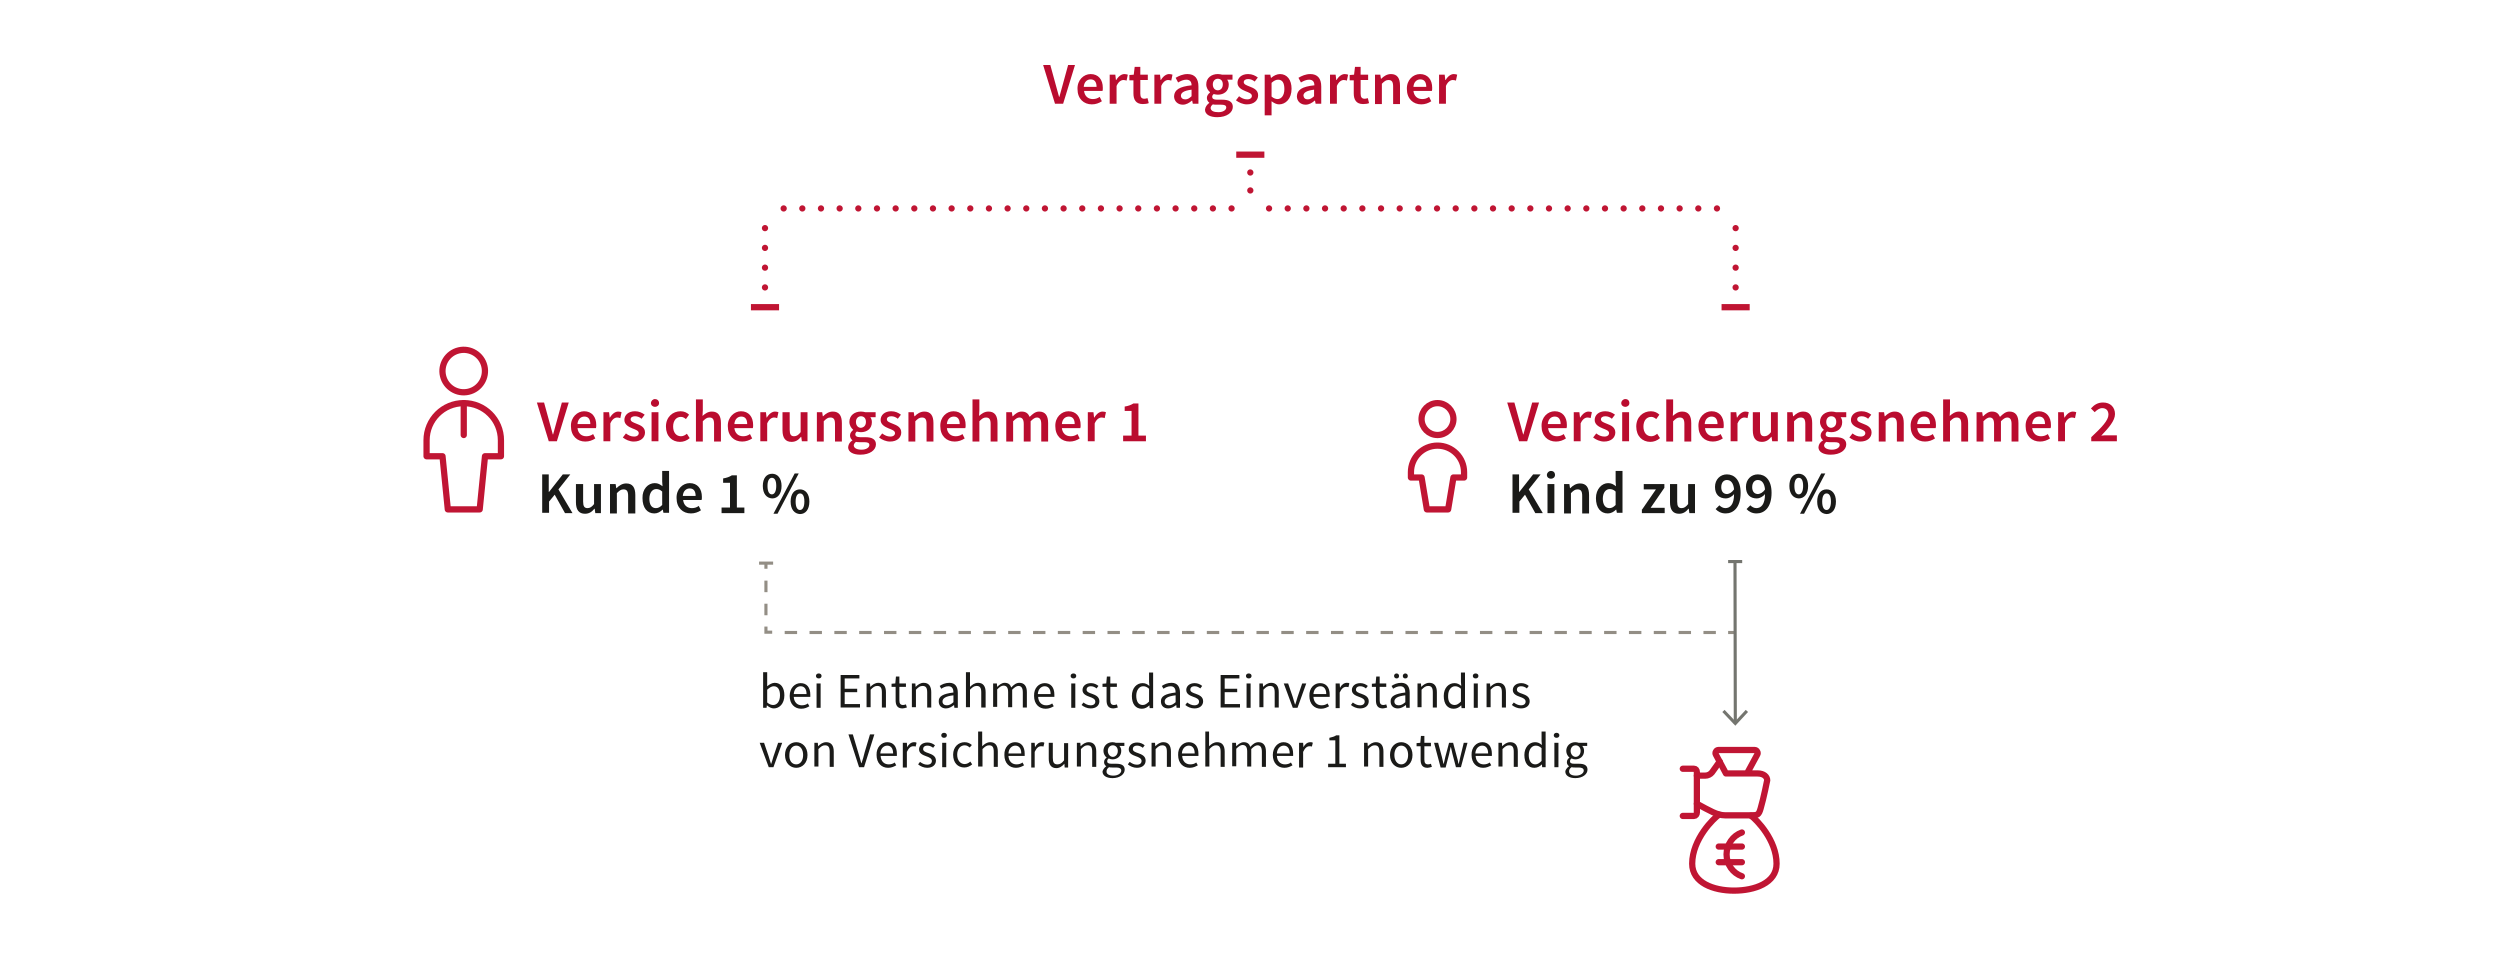 <svg enable-background="new 0 0 800 306" viewBox="0 0 800 306" xmlns="http://www.w3.org/2000/svg"><g fill="#1a1a18"><path d="m244.2 215.1h1.3v3.1 1.4c.7-.6 1.6-1.1 2.4-1.1 2 0 3.1 1.6 3.1 4 0 2.7-1.6 4.2-3.4 4.2-.7 0-1.5-.4-2.2-1l-.1.8h-1.1zm3.2 10.5c1.3 0 2.2-1.2 2.2-3.1 0-1.7-.6-2.9-2-2.9-.7 0-1.3.4-2.1 1.1v4.1c.7.6 1.4.8 1.9.8z"/><path d="m256.2 218.6c2 0 3.1 1.4 3.1 3.7v.7h-5.3c.1 1.7 1.1 2.7 2.6 2.7.7 0 1.4-.2 1.9-.6l.5.9c-.7.4-1.5.8-2.6.8-2.1 0-3.7-1.5-3.7-4.1s1.7-4.1 3.5-4.1zm1.9 3.5c0-1.6-.7-2.5-1.9-2.5-1.1 0-2.1.9-2.2 2.5z"/><path d="m261.1 216.3c0-.5.4-.8.9-.8s.9.3.9.8-.4.8-.9.8-.9-.3-.9-.8zm.2 2.4h1.3v7.8h-1.3z"/><path d="m268.9 216h6.1v1.1h-4.7v3.3h4v1.1h-4v3.8h4.9v1.1h-6.2v-10.4z"/><path d="m277.3 218.7h1.1l.1 1.1c.7-.7 1.5-1.3 2.6-1.3 1.6 0 2.4 1.1 2.4 3v4.9h-1.3v-4.8c0-1.5-.4-2.1-1.5-2.1-.8 0-1.3.4-2.1 1.2v5.6h-1.3z"/><path d="m286.5 219.8h-1.2v-1l1.2-.1.2-2.2h1.1v2.2h2.1v1.1h-2.1v4.3c0 1 .3 1.5 1.2 1.5.3 0 .6-.1.9-.2l.3 1c-.4.1-1 .3-1.4.3-1.7 0-2.2-1.1-2.2-2.6v-4.3z"/><path d="m291.8 218.7h1.1l.1 1.1c.7-.7 1.5-1.3 2.6-1.3 1.6 0 2.4 1.1 2.4 3v4.9h-1.3v-4.8c0-1.5-.4-2.1-1.5-2.1-.8 0-1.3.4-2.1 1.2v5.6h-1.3z"/><path d="m305.1 221.6c0-1-.3-2-1.6-2-.9 0-1.7.4-2.3.8l-.5-.9c.7-.5 1.8-1 3.1-1 1.9 0 2.7 1.3 2.7 3.2v4.8h-1.1l-.1-.9c-.8.6-1.6 1.1-2.6 1.1-1.3 0-2.3-.8-2.3-2.2-.1-1.7 1.4-2.5 4.7-2.9zm-2.1 4.1c.8 0 1.4-.4 2.1-1v-2.2c-2.6.3-3.5 1-3.5 2 0 .8.6 1.2 1.4 1.2z"/><path d="m309.1 215.1h1.3v3.1 1.6c.7-.7 1.5-1.3 2.6-1.3 1.6 0 2.4 1.1 2.4 3v4.9h-1.4v-4.8c0-1.5-.4-2.1-1.5-2.1-.8 0-1.3.4-2.1 1.2v5.6h-1.3z"/><path d="m317.9 218.7h1.1l.1 1.1c.7-.7 1.5-1.3 2.4-1.3 1.2 0 1.8.6 2.1 1.5.8-.9 1.6-1.5 2.6-1.5 1.6 0 2.4 1.1 2.4 3v4.9h-1.3v-4.8c0-1.5-.5-2.1-1.4-2.1-.6 0-1.2.4-2 1.2v5.6h-1.3v-4.8c0-1.5-.5-2.1-1.5-2.1-.6 0-1.2.4-2 1.2v5.6h-1.3v-7.5z"/><path d="m334.3 218.6c2 0 3.1 1.4 3.1 3.7v.7h-5.2c.1 1.7 1.1 2.7 2.6 2.7.7 0 1.4-.2 1.9-.6l.5.9c-.7.4-1.5.8-2.6.8-2.1 0-3.7-1.5-3.7-4.1-.1-2.6 1.6-4.1 3.4-4.1zm1.9 3.5c0-1.6-.7-2.5-1.9-2.5-1.1 0-2.1.9-2.2 2.5z"/><path d="m342.6 216.3c0-.5.4-.8.9-.8s.9.3.9.8-.4.8-.9.8-.9-.3-.9-.8zm.2 2.4h1.3v7.8h-1.3z"/><path d="m346.7 224.8c.7.5 1.4.9 2.3.9 1 0 1.5-.5 1.5-1.2 0-.8-.9-1.2-1.8-1.5-1.1-.4-2.3-.9-2.3-2.2 0-1.2 1-2.2 2.7-2.2 1 0 1.8.4 2.4.9l-.6.8c-.5-.4-1.1-.7-1.8-.7-1 0-1.4.5-1.4 1.1 0 .7.8 1 1.7 1.3 1.1.4 2.4.9 2.4 2.4 0 1.3-1 2.3-2.8 2.3-1.1 0-2.2-.5-2.9-1.1z"/><path d="m354 219.8h-1.2v-1l1.2-.1.2-2.2h1.1v2.2h2.1v1.1h-2.1v4.3c0 1 .3 1.5 1.2 1.5.3 0 .6-.1.9-.2l.3 1c-.4.1-1 .3-1.4.3-1.7 0-2.2-1.1-2.2-2.6v-4.3z"/><path d="m365.6 218.6c.9 0 1.5.3 2.2.9l-.1-1.3v-3h1.3v11.4h-1.1l-.1-.9c-.6.6-1.4 1.1-2.4 1.1-2 0-3.2-1.5-3.2-4.1s1.6-4.1 3.4-4.1zm.1 7c.7 0 1.3-.4 2-1.1v-4.1c-.7-.6-1.2-.8-1.9-.8-1.2 0-2.2 1.2-2.2 3 0 1.9.7 3 2.1 3z"/><path d="m376.2 221.6c0-1-.3-2-1.6-2-.9 0-1.7.4-2.3.8l-.5-.9c.7-.5 1.8-1 3.1-1 1.9 0 2.7 1.3 2.7 3.2v4.8h-1.1l-.1-.9c-.8.6-1.6 1.1-2.6 1.1-1.3 0-2.3-.8-2.3-2.2-.1-1.7 1.4-2.5 4.7-2.9zm-2.1 4.1c.8 0 1.4-.4 2.1-1v-2.2c-2.6.3-3.5 1-3.5 2 0 .8.6 1.2 1.4 1.2z"/><path d="m379.9 224.8c.7.5 1.4.9 2.3.9 1 0 1.5-.5 1.5-1.2 0-.8-.9-1.2-1.8-1.5-1.1-.4-2.3-.9-2.3-2.2 0-1.2 1-2.2 2.7-2.2 1 0 1.8.4 2.4.9l-.6.8c-.5-.4-1.1-.7-1.8-.7-1 0-1.4.5-1.4 1.1 0 .7.8 1 1.7 1.3 1.1.4 2.4.9 2.4 2.4 0 1.3-1 2.3-2.8 2.3-1.1 0-2.2-.5-2.9-1.1z"/><path d="m390.5 216h6.1v1.1h-4.7v3.3h4v1.1h-4v3.8h4.9v1.1h-6.2v-10.4z"/><path d="m398.7 216.3c0-.5.4-.8.9-.8s.9.3.9.8-.4.8-.9.8-.9-.3-.9-.8zm.2 2.4h1.3v7.8h-1.3z"/><path d="m403 218.7h1.1l.1 1.1c.7-.7 1.5-1.3 2.6-1.3 1.6 0 2.4 1.1 2.4 3v4.9h-1.3v-4.8c0-1.5-.4-2.1-1.5-2.1-.8 0-1.3.4-2.1 1.2v5.6h-1.3z"/><path d="m410.8 218.7h1.4l1.5 4.4c.2.8.5 1.6.7 2.3h.1c.2-.7.5-1.5.7-2.3l1.5-4.4h1.3l-2.8 7.8h-1.5z"/><path d="m422.4 218.6c2 0 3.1 1.4 3.1 3.7v.7h-5.2c.1 1.7 1.1 2.7 2.6 2.7.7 0 1.4-.2 1.9-.6l.5.9c-.7.4-1.5.8-2.6.8-2.1 0-3.7-1.5-3.7-4.1-.1-2.6 1.6-4.1 3.4-4.1zm2 3.5c0-1.6-.7-2.5-1.9-2.5-1.1 0-2.1.9-2.2 2.5z"/><path d="m427.6 218.7h1.1l.1 1.4c.5-1 1.3-1.6 2.2-1.6.3 0 .6 0 .8.2l-.3 1.2c-.3-.1-.4-.1-.8-.1-.7 0-1.4.5-2 1.8v5h-1.3v-7.9z"/><path d="m432.9 224.8c.7.5 1.4.9 2.3.9 1 0 1.5-.5 1.5-1.2 0-.8-.9-1.2-1.8-1.5-1.1-.4-2.3-.9-2.3-2.2 0-1.2 1-2.2 2.7-2.2 1 0 1.8.4 2.4.9l-.6.8c-.5-.4-1.1-.7-1.8-.7-1 0-1.4.5-1.4 1.1 0 .7.8 1 1.7 1.3 1.1.4 2.4.9 2.4 2.4 0 1.3-1 2.3-2.8 2.3-1.1 0-2.2-.5-2.9-1.1z"/><path d="m440.2 219.8h-1.2v-1l1.2-.1.2-2.2h1.1v2.2h2.1v1.1h-2.1v4.3c0 1 .3 1.5 1.2 1.5.3 0 .6-.1.9-.2l.3 1c-.4.1-1 .3-1.4.3-1.7 0-2.2-1.1-2.2-2.6v-4.3z"/><path d="m449.7 221.6c0-1-.3-2-1.6-2-.9 0-1.7.4-2.3.8l-.5-.9c.7-.5 1.8-1 3.1-1 1.9 0 2.7 1.3 2.7 3.2v4.8h-1.1l-.1-.9c-.8.6-1.6 1.1-2.6 1.1-1.3 0-2.3-.8-2.3-2.2-.1-1.7 1.4-2.5 4.7-2.9zm-3.6-5.3c0-.4.3-.8.8-.8.4 0 .8.3.8.8s-.3.8-.8.8c-.4 0-.8-.3-.8-.8zm1.5 9.4c.8 0 1.4-.4 2.1-1v-2.2c-2.6.3-3.5 1-3.5 2 0 .8.6 1.2 1.4 1.2zm1.3-9.4c0-.4.3-.8.8-.8.4 0 .8.3.8.8s-.3.8-.8.8-.8-.3-.8-.8z"/><path d="m453.6 218.7h1.1l.1 1.1c.7-.7 1.5-1.3 2.6-1.3 1.6 0 2.4 1.1 2.4 3v4.9h-1.3v-4.8c0-1.5-.4-2.1-1.5-2.1-.8 0-1.3.4-2.1 1.2v5.6h-1.3z"/><path d="m465.4 218.6c.9 0 1.5.3 2.2.9l-.1-1.3v-3h1.3v11.4h-1.1l-.1-.9c-.6.6-1.4 1.1-2.4 1.1-2 0-3.2-1.5-3.2-4.1s1.6-4.1 3.4-4.1zm.1 7c.7 0 1.3-.4 2-1.1v-4.1c-.7-.6-1.2-.8-1.9-.8-1.2 0-2.2 1.2-2.2 3-.1 1.9.7 3 2.1 3z"/><path d="m471.3 216.3c0-.5.4-.8.9-.8s.9.3.9.8-.4.8-.9.8-.9-.3-.9-.8zm.3 2.4h1.3v7.8h-1.3z"/><path d="m475.7 218.7h1.1l.1 1.1c.7-.7 1.5-1.3 2.6-1.3 1.6 0 2.4 1.1 2.4 3v4.9h-1.3v-4.8c0-1.5-.4-2.1-1.5-2.1-.8 0-1.3.4-2.1 1.2v5.6h-1.3z"/><path d="m484.4 224.8c.7.5 1.4.9 2.3.9 1 0 1.5-.5 1.5-1.2 0-.8-.9-1.2-1.8-1.5-1.1-.4-2.3-.9-2.3-2.2 0-1.2 1-2.2 2.7-2.2 1 0 1.8.4 2.4.9l-.6.8c-.5-.4-1.1-.7-1.8-.7-1 0-1.4.5-1.4 1.1 0 .7.8 1 1.7 1.3 1.1.4 2.4.9 2.4 2.4 0 1.3-1 2.3-2.8 2.3-1.1 0-2.2-.5-2.9-1.1z"/><path d="m243.1 237.7h1.4l1.5 4.4c.2.8.5 1.6.7 2.3h.1c.2-.7.5-1.5.7-2.3l1.5-4.4h1.3l-2.8 7.8h-1.5z"/><path d="m254.8 237.5c1.9 0 3.6 1.5 3.6 4.1s-1.7 4.1-3.6 4.1-3.6-1.5-3.6-4.1 1.7-4.1 3.6-4.1zm0 7.1c1.3 0 2.2-1.2 2.2-3s-.9-3-2.2-3-2.2 1.2-2.2 3c-.1 1.8.8 3 2.2 3z"/><path d="m260.6 237.7h1.1l.1 1.1c.7-.7 1.5-1.3 2.6-1.3 1.6 0 2.4 1.1 2.4 3v4.9h-1.3v-4.8c0-1.5-.4-2.1-1.5-2.1-.8 0-1.3.4-2.1 1.2v5.6h-1.3z"/><path d="m271.5 235h1.4l1.7 5.7c.4 1.2.6 2.2 1 3.5h.1c.4-1.2.7-2.2 1-3.5l1.7-5.7h1.4l-3.3 10.5h-1.6z"/><path d="m283.9 237.5c2 0 3.1 1.4 3.1 3.7v.7h-5.2c.1 1.7 1.1 2.7 2.6 2.7.7 0 1.4-.2 1.9-.6l.5.9c-.7.4-1.5.8-2.6.8-2.1 0-3.7-1.5-3.7-4.1-.1-2.5 1.6-4.1 3.4-4.1zm1.9 3.6c0-1.6-.7-2.5-1.9-2.5-1.1 0-2.1.9-2.2 2.5z"/><path d="m289.1 237.7h1.1l.1 1.4c.5-1 1.3-1.6 2.2-1.6.3 0 .6 0 .8.2l-.3 1.2c-.3-.1-.4-.1-.8-.1-.7 0-1.4.5-2 1.8v5h-1.3v-7.9z"/><path d="m294.4 243.8c.7.5 1.4.9 2.3.9 1 0 1.5-.5 1.5-1.2 0-.8-.9-1.2-1.8-1.5-1.1-.4-2.3-.9-2.3-2.2 0-1.2 1-2.2 2.7-2.2 1 0 1.8.4 2.4.9l-.6.8c-.5-.4-1.1-.7-1.8-.7-1 0-1.4.5-1.4 1.1 0 .7.8 1 1.7 1.3 1.1.4 2.4.9 2.4 2.4 0 1.3-1 2.3-2.8 2.3-1.1 0-2.2-.5-2.9-1.1z"/><path d="m301.2 235.3c0-.5.4-.8.9-.8s.9.3.9.8-.4.8-.9.8-.9-.3-.9-.8zm.3 2.4h1.3v7.8h-1.3z"/><path d="m308.7 237.5c1 0 1.7.4 2.3.9l-.7.8c-.5-.4-.9-.7-1.6-.7-1.4 0-2.4 1.2-2.4 3s1 3 2.4 3c.7 0 1.4-.4 1.8-.8l.6.9c-.7.6-1.6 1-2.5 1-2.1 0-3.6-1.5-3.6-4.1 0-2.5 1.7-4 3.7-4z"/><path d="m313 234.1h1.3v3.1 1.6c.7-.7 1.5-1.3 2.6-1.3 1.6 0 2.4 1.1 2.4 3v4.9h-1.3v-4.8c0-1.5-.4-2.1-1.5-2.1-.8 0-1.3.4-2.1 1.2v5.6h-1.4z"/><path d="m324.8 237.5c2 0 3.1 1.4 3.1 3.7v.7h-5.2c.1 1.7 1.1 2.7 2.6 2.7.7 0 1.4-.2 1.9-.6l.5.9c-.7.4-1.5.8-2.6.8-2.1 0-3.7-1.5-3.7-4.1-.1-2.5 1.6-4.1 3.4-4.1zm2 3.6c0-1.6-.7-2.5-1.9-2.5-1.1 0-2.1.9-2.2 2.5z"/><path d="m330 237.7h1.1l.1 1.4c.5-1 1.3-1.6 2.2-1.6.3 0 .6 0 .8.2l-.3 1.2c-.3-.1-.4-.1-.8-.1-.7 0-1.4.5-2 1.8v5h-1.1z"/><path d="m335.6 237.7h1.3v4.8c0 1.5.4 2.1 1.5 2.1.8 0 1.4-.4 2.1-1.3v-5.5h1.3v7.8h-1.1l-.1-1.2c-.7.8-1.5 1.4-2.6 1.4-1.6 0-2.4-1.1-2.4-3z"/><path d="m344.6 237.7h1.1l.1 1.1c.7-.7 1.5-1.3 2.6-1.3 1.6 0 2.4 1.1 2.4 3v4.9h-1.3v-4.8c0-1.5-.4-2.1-1.5-2.1-.8 0-1.3.4-2.1 1.2v5.6h-1.3z"/><path d="m354 245.2c-.4-.3-.7-.7-.7-1.3 0-.7.4-1.2.8-1.4v-.1c-.5-.4-1-1.2-1-2.1 0-1.7 1.3-2.8 2.9-2.8.4 0 .8.1 1.1.2h2.7v1h-1.6c.4.4.6.9.6 1.6 0 1.7-1.3 2.7-2.8 2.7-.4 0-.8-.1-1.2-.3-.3.2-.5.5-.5.9 0 .5.3.8 1.4.8h1.5c1.8 0 2.7.6 2.7 1.9 0 1.4-1.5 2.7-3.9 2.7-1.9 0-3.2-.8-3.2-2.1.1-.5.5-1.2 1.2-1.7zm2.3 3c1.5 0 2.5-.8 2.5-1.6 0-.7-.6-1-1.6-1h-1.3c-.3 0-.7 0-1-.1-.6.4-.8.9-.8 1.3-.1.9.8 1.4 2.2 1.4zm1.4-7.9c0-1.1-.7-1.8-1.6-1.8s-1.6.7-1.6 1.8.8 1.9 1.6 1.9 1.6-.7 1.6-1.9z"/><path d="m361.5 243.8c.7.5 1.4.9 2.3.9 1 0 1.5-.5 1.5-1.2 0-.8-.9-1.2-1.8-1.5-1.1-.4-2.3-.9-2.3-2.2 0-1.2 1-2.2 2.7-2.2 1 0 1.8.4 2.4.9l-.6.8c-.5-.4-1.1-.7-1.8-.7-1 0-1.4.5-1.4 1.1 0 .7.8 1 1.7 1.3 1.1.4 2.4.9 2.4 2.4 0 1.3-1 2.3-2.8 2.3-1.1 0-2.2-.5-2.9-1.1z"/><path d="m368.5 237.7h1.1l.1 1.1c.7-.7 1.5-1.3 2.6-1.3 1.6 0 2.4 1.1 2.4 3v4.9h-1.3v-4.8c0-1.5-.4-2.1-1.5-2.1-.8 0-1.3.4-2.1 1.2v5.6h-1.3z"/><path d="m380.4 237.5c2 0 3.1 1.4 3.1 3.7v.7h-5.2c.1 1.7 1.1 2.7 2.6 2.7.7 0 1.4-.2 1.9-.6l.5.9c-.7.4-1.5.8-2.6.8-2.1 0-3.7-1.5-3.7-4.1-.1-2.5 1.6-4.1 3.4-4.1zm1.9 3.6c0-1.6-.7-2.5-1.9-2.5-1.1 0-2.1.9-2.2 2.5z"/><path d="m385.6 234.1h1.3v3.1 1.6c.7-.7 1.5-1.3 2.6-1.3 1.6 0 2.4 1.1 2.4 3v4.9h-1.3v-4.8c0-1.5-.4-2.1-1.5-2.1-.8 0-1.3.4-2.1 1.2v5.6h-1.3v-11.2z"/><path d="m394.4 237.7h1.1l.1 1.1c.7-.7 1.5-1.3 2.4-1.3 1.2 0 1.8.6 2.1 1.5.8-.9 1.6-1.5 2.6-1.5 1.6 0 2.4 1.1 2.4 3v4.9h-1.3v-4.8c0-1.5-.5-2.1-1.4-2.1-.6 0-1.2.4-2 1.2v5.6h-1.3v-4.8c0-1.5-.5-2.1-1.5-2.1-.6 0-1.2.4-2 1.2v5.6h-1.3v-7.5z"/><path d="m410.7 237.5c2 0 3.1 1.4 3.1 3.7v.7h-5.2c.1 1.7 1.1 2.7 2.6 2.7.7 0 1.4-.2 1.9-.6l.5.9c-.7.4-1.5.8-2.6.8-2.1 0-3.7-1.5-3.7-4.1 0-2.5 1.7-4.1 3.4-4.1zm2 3.6c0-1.6-.7-2.5-1.9-2.5-1.1 0-2.1.9-2.2 2.5z"/><path d="m415.9 237.7h1.1l.1 1.4c.5-1 1.3-1.6 2.2-1.6.3 0 .6 0 .8.2l-.3 1.2c-.3-.1-.4-.1-.8-.1-.7 0-1.4.5-2 1.8v5h-1.3v-7.9z"/><path d="m425 244.4h2.3v-7.5h-1.9v-.8c.9-.2 1.6-.4 2.2-.8h1v9.1h2.1v1.1h-5.7z"/><path d="m436.5 237.7h1.1l.1 1.1c.7-.7 1.5-1.3 2.6-1.3 1.6 0 2.4 1.1 2.4 3v4.9h-1.3v-4.8c0-1.5-.4-2.1-1.5-2.1-.8 0-1.3.4-2.1 1.2v5.6h-1.3z"/><path d="m448.4 237.5c1.9 0 3.6 1.5 3.6 4.1s-1.7 4.1-3.6 4.1-3.6-1.5-3.6-4.1 1.7-4.1 3.6-4.1zm0 7.1c1.3 0 2.2-1.2 2.2-3s-.9-3-2.2-3-2.2 1.2-2.2 3 .9 3 2.2 3z"/><path d="m454.5 238.8h-1.2v-1l1.2-.1.2-2.2h1.1v2.2h2.1v1.1h-2.1v4.3c0 1 .3 1.5 1.2 1.5.3 0 .6-.1.9-.2l.3 1c-.4.1-1 .3-1.4.3-1.7 0-2.2-1.1-2.2-2.6v-4.3z"/><path d="m458.9 237.7h1.3l1.2 4.5c.2.7.3 1.4.5 2.2h.1c.2-.7.3-1.4.5-2.2l1.2-4.5h1.3l1.2 4.5c.2.7.4 1.4.5 2.2h.1c.2-.7.3-1.4.5-2.2l1.1-4.5h1.2l-2.1 7.8h-1.6l-1.1-4.2c-.2-.7-.3-1.5-.5-2.2h-.1c-.2.8-.3 1.5-.5 2.3l-1.1 4.2h-1.6z"/><path d="m474.3 237.5c2 0 3.1 1.4 3.1 3.7v.7h-5.2c.1 1.7 1.1 2.7 2.6 2.7.7 0 1.4-.2 1.9-.6l.5.9c-.7.4-1.5.8-2.6.8-2.1 0-3.7-1.5-3.7-4.1-.1-2.5 1.6-4.1 3.4-4.1zm1.9 3.6c0-1.6-.7-2.5-1.9-2.5-1.1 0-2.1.9-2.2 2.5z"/><path d="m479.5 237.7h1.1l.1 1.1c.7-.7 1.5-1.3 2.6-1.3 1.6 0 2.4 1.1 2.4 3v4.9h-1.3v-4.8c0-1.5-.4-2.1-1.5-2.1-.8 0-1.3.4-2.1 1.2v5.6h-1.3z"/><path d="m491.2 237.5c.9 0 1.5.3 2.2.9l-.1-1.3v-3h1.3v11.4h-1.1l-.1-.9c-.6.6-1.4 1.1-2.4 1.1-2 0-3.2-1.5-3.2-4.1 0-2.5 1.6-4.1 3.4-4.1zm.1 7.1c.7 0 1.3-.4 2-1.1v-4.1c-.7-.6-1.2-.8-1.9-.8-1.2 0-2.2 1.2-2.2 3 0 1.9.8 3 2.1 3z"/><path d="m497.2 235.3c0-.5.4-.8.9-.8s.9.3.9.8-.4.8-.9.8-.9-.3-.9-.8zm.2 2.4h1.3v7.8h-1.3z"/><path d="m502.1 245.2c-.4-.3-.7-.7-.7-1.3 0-.7.4-1.2.8-1.4v-.1c-.5-.4-1-1.2-1-2.1 0-1.7 1.3-2.8 2.9-2.8.4 0 .8.1 1.1.2h2.7v1h-1.6c.4.4.6.9.6 1.6 0 1.7-1.3 2.7-2.8 2.7-.4 0-.8-.1-1.2-.3-.3.2-.5.5-.5.9 0 .5.3.8 1.4.8h1.5c1.8 0 2.7.6 2.7 1.9 0 1.4-1.5 2.7-3.9 2.7-1.9 0-3.2-.8-3.2-2.1 0-.5.5-1.2 1.2-1.7zm2.2 3c1.5 0 2.5-.8 2.5-1.6 0-.7-.6-1-1.6-1h-1.3c-.3 0-.7 0-1-.1-.6.4-.8.9-.8 1.3 0 .9.8 1.4 2.2 1.4zm1.5-7.9c0-1.1-.7-1.8-1.6-1.8s-1.6.7-1.6 1.8.8 1.9 1.6 1.9 1.6-.7 1.6-1.9z"/></g><path d="m245.1 185.8v12.9" fill="none" stroke="#938e85" stroke-dasharray="3.694 3.694"/><path d="m251.1 202.4h299.9" fill="none" stroke="#938e85" stroke-dasharray="3.973 3.973"/><path d="m553 202.4h2m-309.9-1.9v1.8h2m-2-22.1v1.8" fill="none" stroke="#938e85"/><path d="m242.9 180.2h4.5" fill="none" stroke="#938e85"/><ellipse cx="148.4" cy="118.8" fill="none" rx="6.8" ry="6.8" stroke="#c01533" stroke-linecap="round" stroke-linejoin="round" stroke-width="2" transform="matrix(.973 -.23 .23 .973 -23.328 37.275)"/><path d="m160.3 140.9c0-6.6-5.3-11.9-11.9-11.9s-11.9 5.3-11.9 11.9v5.1h5.1l1.7 17h10.2l1.7-17h5.1z" fill="none" stroke="#c01533" stroke-linecap="round" stroke-linejoin="round" stroke-width="2"/><path d="m148.4 129v10.2" fill="none" stroke="#c01533" stroke-linecap="round" stroke-linejoin="round" stroke-width="2"/><path d="m560.3 261c1.8 1.3 8.2 7.8 8.2 15.4 0 6.2-7.1 8.6-13.6 8.6-6.6 0-13.4-2.5-13.4-8.6 0-7.9 7-14.7 8.6-15.7" fill="none" stroke="#c01533" stroke-linecap="round" stroke-linejoin="round" stroke-width="2"/><path d="m538.5 246h3.6c.5 0 .9.4.9 1.1v12.9c0 .6-.4 1.1-.9 1.1h-3.6" fill="none" stroke="#c01533" stroke-linecap="round" stroke-linejoin="round" stroke-width="2"/><path d="m550.3 243.7-2.5 3.5c-.5.6-1.3 1-2.1 1h-2.7" fill="none" stroke="#c01533" stroke-linecap="round" stroke-linejoin="round" stroke-width="2"/><path d="m543 257.2c4.1 2.2 6.5 3.7 9 3.7h8.3c2.1 0 2.5-.1 3.1-2.2 1-3.4 2.1-9 2.1-9 0-1.1-1-2.2-3.1-2.2h-10.1l-3.2-6c-.2-.3-.2-.7 0-1 .1-.3.5-.5.8-.5h11.6c.3 0 .7.2.8.5.2.3.2.7 0 1l-3.2 5.9" fill="none" stroke="#c01533" stroke-linecap="round" stroke-linejoin="round" stroke-width="2"/><path d="m550 270.9h7.4" fill="none" stroke="#c01533" stroke-linecap="round" stroke-linejoin="round" stroke-width="2"/><path d="m550 275.9h7.4" fill="none" stroke="#c01533" stroke-linecap="round" stroke-linejoin="round" stroke-width="2"/><path d="m557.4 266.4c-2.9 1-4.9 3.9-4.9 7 0 3.2 2 6 4.9 7" fill="none" stroke="#c01533" stroke-linecap="round" stroke-linejoin="round" stroke-width="2"/><path d="m460 142.6c4.7 0 8.5 3.8 8.5 8.5v1.7h-3.4l-1.7 10.2h-3.4m0-20.4c-4.7 0-8.5 3.8-8.5 8.5v1.7h3.4l1.7 10.2h3.4m0-23.8c2.8 0 5.1-2.3 5.1-5.1s-2.3-5.1-5.1-5.1-5.1 2.3-5.1 5.1 2.3 5.1 5.1 5.1z" fill="none" stroke="#c01533" stroke-linecap="round" stroke-linejoin="round" stroke-width="2"/><path d="m555.3 231.5-.1-51.8" fill="none" stroke="#74756f"/><path d="m559 227.5-3.7 4-3.8-4" fill="none" stroke="#74756f"/><path d="m553 179.7h4.5" fill="none" stroke="#74756f"/><path d="m333.8 20.8h2.3l1.7 6.2c.4 1.4.7 2.6 1.1 4h.1c.4-1.4.7-2.6 1.1-4l1.7-6.2h2.2l-3.8 12.4h-2.6z" fill="#ba0c2f"/><path d="m349 23.7c2.5 0 3.9 1.8 3.9 4.4 0 .4 0 .8-.1 1h-5.9c.2 1.7 1.3 2.6 2.8 2.6.8 0 1.5-.2 2.2-.7l.7 1.4c-.9.6-2 1-3.2 1-2.6 0-4.6-1.8-4.6-4.9-.1-2.9 2-4.8 4.2-4.8zm1.9 4.1c0-1.5-.6-2.4-1.9-2.4-1.1 0-2.1.8-2.2 2.4z" fill="#ba0c2f"/><path d="m355.1 23.9h1.8l.2 1.7h.1c.7-1.2 1.7-1.9 2.6-1.9.5 0 .8.1 1.1.2l-.4 1.9c-.3-.1-.6-.2-1-.2-.7 0-1.6.5-2.2 1.9v5.7h-2.2z" fill="#ba0c2f"/><path d="m362.7 25.7h-1.3v-1.7l1.4-.1.3-2.5h1.8v2.5h2.4v1.7h-2.4v4.4c0 1.1.4 1.6 1.3 1.6.3 0 .7-.1 1-.2l.4 1.6c-.5.2-1.2.3-1.9.3-2.2 0-3-1.4-3-3.4z" fill="#ba0c2f"/><path d="m369.4 23.9h1.8l.2 1.7h.1c.7-1.2 1.7-1.9 2.6-1.9.5 0 .8.1 1.1.2l-.4 1.9c-.3-.1-.6-.2-1-.2-.7 0-1.6.5-2.2 1.9v5.7h-2.2z" fill="#ba0c2f"/><path d="m381.3 27.3c0-1-.4-1.8-1.7-1.8-.9 0-1.8.4-2.6.9l-.8-1.5c1-.6 2.3-1.2 3.8-1.2 2.3 0 3.5 1.4 3.5 4v5.5h-1.8l-.2-1h-.1c-.8.7-1.8 1.3-2.9 1.3-1.6 0-2.8-1.1-2.8-2.7.1-2.1 1.8-3.1 5.6-3.5zm-2 4.5c.8 0 1.3-.4 2-1v-2.1c-2.5.3-3.4 1-3.4 1.9 0 .8.6 1.2 1.4 1.2z" fill="#ba0c2f"/><path d="m387 32.9c-.5-.4-.8-.9-.8-1.6s.5-1.3 1-1.7v-.1c-.6-.5-1.2-1.4-1.2-2.5 0-2.1 1.7-3.3 3.7-3.3.5 0 1 .1 1.4.2h3.3v1.6h-1.7c.3.4.5.9.5 1.6 0 2.1-1.6 3.2-3.5 3.2-.4 0-.9-.1-1.3-.2-.3.2-.5.5-.5.9 0 .5.4.9 1.5.9h1.7c2.2 0 3.4.7 3.4 2.3 0 1.8-1.9 3.3-5 3.3-2.2 0-3.9-.8-3.9-2.4.1-.9.6-1.6 1.4-2.2zm2.9 3c1.5 0 2.5-.7 2.5-1.5 0-.7-.6-.9-1.7-.9h-1.3c-.5 0-.9 0-1.3-.1-.5.4-.7.8-.7 1.2.1.9 1 1.3 2.5 1.3zm1.4-8.9c0-1.2-.7-1.8-1.6-1.8s-1.6.7-1.6 1.8c0 1.2.7 1.9 1.6 1.9s1.6-.7 1.6-1.9z" fill="#ba0c2f"/><path d="m396.5 30.8c.8.6 1.6 1 2.6 1s1.5-.5 1.5-1.1c0-.8-1-1.1-2-1.5-1.2-.5-2.6-1.2-2.6-2.7 0-1.6 1.3-2.8 3.4-2.8 1.3 0 2.3.5 3.1 1.1l-1 1.3c-.6-.5-1.3-.8-2.1-.8-.9 0-1.4.4-1.4 1 0 .7.9 1 1.9 1.4 1.3.5 2.7 1.1 2.7 2.8 0 1.6-1.3 2.9-3.6 2.9-1.3 0-2.6-.6-3.5-1.3z" fill="#ba0c2f"/><path d="m406.9 34v2.9h-2.2v-13h1.8l.2 1h.1c.8-.7 1.8-1.2 2.8-1.2 2.3 0 3.7 1.9 3.7 4.7 0 3.2-1.9 5-4 5-.8 0-1.6-.4-2.4-1zm1.9-2.3c1.2 0 2.2-1.1 2.2-3.2 0-1.9-.6-3-2-3-.7 0-1.3.3-2.1 1v4.4c.7.6 1.4.8 1.9.8z" fill="#ba0c2f"/><path d="m420.6 27.3c0-1-.4-1.8-1.7-1.8-.9 0-1.8.4-2.6.9l-.8-1.5c1-.6 2.3-1.2 3.8-1.2 2.3 0 3.5 1.4 3.5 4v5.5h-1.8l-.2-1h-.1c-.8.7-1.8 1.3-2.9 1.3-1.6 0-2.8-1.1-2.8-2.7.1-2.1 1.7-3.1 5.6-3.5zm-2.1 4.5c.8 0 1.3-.4 2-1v-2.1c-2.5.3-3.4 1-3.4 1.9.1.8.6 1.2 1.4 1.2z" fill="#ba0c2f"/><path d="m425.6 23.9h1.8l.2 1.7h.1c.7-1.2 1.7-1.9 2.6-1.9.5 0 .8.1 1.1.2l-.4 1.9c-.3-.1-.6-.2-1-.2-.7 0-1.6.5-2.2 1.9v5.7h-2.2z" fill="#ba0c2f"/><path d="m433.2 25.7h-1.3v-1.7l1.4-.1.3-2.5h1.8v2.5h2.4v1.7h-2.4v4.4c0 1.1.4 1.6 1.3 1.6.3 0 .7-.1 1-.2l.4 1.6c-.5.2-1.2.3-1.9.3-2.2 0-3-1.4-3-3.4z" fill="#ba0c2f"/><path d="m439.9 23.9h1.8l.2 1.3h.1c.8-.8 1.8-1.5 3.1-1.5 2 0 2.9 1.3 2.9 3.7v5.9h-2.2v-5.6c0-1.5-.4-2.1-1.5-2.1-.8 0-1.3.4-2.1 1.2v6.5h-2.2v-9.4z" fill="#ba0c2f"/><path d="m454.4 23.7c2.5 0 3.9 1.8 3.9 4.4 0 .4 0 .8-.1 1h-5.9c.2 1.7 1.3 2.6 2.8 2.6.8 0 1.5-.2 2.2-.7l.7 1.4c-.9.6-2 1-3.2 1-2.6 0-4.6-1.8-4.6-4.9-.1-2.9 2-4.8 4.2-4.8zm2 4.1c0-1.5-.6-2.4-1.9-2.4-1.1 0-2.1.8-2.2 2.4z" fill="#ba0c2f"/><path d="m460.5 23.9h1.8l.2 1.7h.1c.7-1.2 1.7-1.9 2.6-1.9.5 0 .8.1 1.1.2l-.4 1.9c-.3-.1-.6-.2-1-.2-.7 0-1.6.5-2.2 1.9v5.7h-2.2z" fill="#ba0c2f"/><path d="m400.1 55.2v8.6" style="fill:none;stroke:#c01533;stroke-width:2;stroke-linecap:round;stroke-linejoin:round;stroke-dasharray:0 5.745"/><path d="m394.1 66.7h-146.3" style="fill:none;stroke:#c01533;stroke-width:2;stroke-linecap:round;stroke-linejoin:round;stroke-dasharray:0 5.972"/><path d="m244.8 73v22.2" style="fill:none;stroke:#c01533;stroke-width:2;stroke-linecap:round;stroke-linejoin:round;stroke-dasharray:0 6.325"/><path d="m395.6 49.5h9" fill="none" stroke="#c01533" stroke-linejoin="round" stroke-width="2"/><path d="m240.3 98.3h9" fill="none" stroke="#c01533" stroke-linejoin="round" stroke-width="2"/><path d="m406.1 66.7h146.3" style="fill:none;stroke:#c01533;stroke-width:2;stroke-linecap:round;stroke-linejoin:round;stroke-dasharray:0 5.972"/><path d="m555.4 73v22.2" style="fill:none;stroke:#c01533;stroke-width:2;stroke-linecap:round;stroke-linejoin:round;stroke-dasharray:0 6.325"/><path d="m559.9 98.3h-9" fill="none" stroke="#c01533" stroke-linejoin="round" stroke-width="2"/><path d="m482.3 128.8h2.3l1.7 6.2c.4 1.4.7 2.6 1.1 4h.1c.4-1.4.7-2.6 1.1-4l1.7-6.2h2.2l-3.8 12.4h-2.6z" fill="#ba0c2f"/><path d="m497.5 131.6c2.5 0 3.9 1.8 3.9 4.4 0 .4 0 .8-.1 1h-5.9c.2 1.7 1.3 2.6 2.8 2.6.8 0 1.5-.2 2.2-.7l.7 1.4c-.9.6-2 1-3.2 1-2.6 0-4.6-1.8-4.6-4.9-.1-2.9 2-4.8 4.2-4.8zm1.9 4.1c0-1.5-.6-2.4-1.9-2.4-1.1 0-2.1.8-2.2 2.4z" fill="#ba0c2f"/><path d="m503.6 131.9h1.8l.2 1.7h.1c.7-1.2 1.7-1.9 2.6-1.9.5 0 .8.1 1.1.2l-.4 1.9c-.3-.1-.6-.2-1-.2-.7 0-1.6.5-2.2 1.9v5.7h-2.2z" fill="#ba0c2f"/><path d="m510.8 138.7c.8.6 1.6 1 2.6 1s1.5-.5 1.5-1.1c0-.8-1-1.1-2-1.5-1.2-.5-2.6-1.2-2.6-2.7 0-1.6 1.3-2.8 3.4-2.8 1.3 0 2.3.5 3.1 1.1l-1 1.3c-.6-.5-1.3-.8-2.1-.8-.9 0-1.4.4-1.4 1 0 .7.9 1 1.9 1.4 1.3.5 2.7 1.1 2.7 2.8 0 1.6-1.3 2.9-3.6 2.9-1.3 0-2.6-.6-3.5-1.3z" fill="#ba0c2f"/><path d="m518.8 129c0-.7.6-1.3 1.3-1.3.8 0 1.3.5 1.3 1.3 0 .7-.6 1.2-1.3 1.2s-1.3-.5-1.3-1.2zm.3 2.9h2.2v9.3h-2.2z" fill="#ba0c2f"/><path d="m528.3 131.6c1.2 0 2.1.5 2.7 1.1l-1 1.4c-.5-.4-1-.7-1.6-.7-1.5 0-2.5 1.2-2.5 3.1s1 3.1 2.5 3.1c.8 0 1.4-.4 1.9-.8l.9 1.4c-.9.8-2 1.2-3.1 1.2-2.5 0-4.5-1.8-4.5-4.9s2.2-4.9 4.7-4.9z" fill="#ba0c2f"/><path d="m533.2 127.8h2.2v3.5l-.1 1.8c.8-.7 1.7-1.4 3-1.4 2 0 2.9 1.3 2.9 3.7v5.9h-2.2v-5.6c0-1.5-.4-2.1-1.5-2.1-.8 0-1.3.4-2.1 1.2v6.5h-2.2z" fill="#ba0c2f"/><path d="m547.7 131.6c2.5 0 3.9 1.8 3.9 4.4 0 .4 0 .8-.1 1h-5.9c.2 1.7 1.3 2.6 2.8 2.6.8 0 1.5-.2 2.2-.7l.7 1.4c-.9.6-2 1-3.2 1-2.6 0-4.6-1.8-4.6-4.9-.1-2.9 2-4.8 4.2-4.8zm1.9 4.1c0-1.5-.6-2.4-1.9-2.4-1.1 0-2.1.8-2.2 2.4z" fill="#ba0c2f"/><path d="m553.8 131.9h1.8l.2 1.7h.1c.7-1.2 1.7-1.9 2.6-1.9.5 0 .8.1 1.1.2l-.4 1.9c-.3-.1-.6-.2-1-.2-.7 0-1.6.5-2.2 1.9v5.7h-2.2z" fill="#ba0c2f"/><path d="m561 131.9h2.2v5.6c0 1.5.4 2.1 1.4 2.1.8 0 1.4-.4 2.1-1.3v-6.4h2.2v9.3h-1.8l-.2-1.4h-.1c-.8 1-1.7 1.6-3 1.6-2 0-2.9-1.3-2.9-3.7v-5.8z" fill="#ba0c2f"/><path d="m571.8 131.9h1.8l.2 1.3h.1c.8-.8 1.8-1.5 3.1-1.5 2 0 2.9 1.3 2.9 3.7v5.9h-2.2v-5.6c0-1.5-.4-2.1-1.5-2.1-.8 0-1.3.4-2.1 1.2v6.5h-2.2v-9.4z" fill="#ba0c2f"/><path d="m583.4 140.9c-.5-.4-.8-.9-.8-1.6s.5-1.3 1-1.7v-.1c-.6-.5-1.2-1.4-1.2-2.5 0-2.1 1.7-3.3 3.7-3.3.5 0 1 .1 1.4.2h3.3v1.6h-1.8c.3.4.5.9.5 1.6 0 2.1-1.6 3.2-3.5 3.2-.4 0-.9-.1-1.3-.2-.3.2-.5.5-.5.9 0 .5.4.9 1.5.9h1.7c2.2 0 3.4.7 3.4 2.3 0 1.8-1.9 3.3-5 3.3-2.2 0-3.9-.8-3.9-2.4.1-1 .6-1.7 1.5-2.2zm2.8 3c1.5 0 2.5-.7 2.5-1.5 0-.7-.6-.9-1.7-.9h-1.3c-.5 0-.9 0-1.3-.1-.5.4-.7.8-.7 1.2.1.8 1.1 1.3 2.5 1.3zm1.4-8.9c0-1.2-.7-1.8-1.6-1.8s-1.6.7-1.6 1.8c0 1.2.7 1.9 1.6 1.9.9-.1 1.6-.7 1.6-1.9z" fill="#ba0c2f"/><path d="m592.8 138.7c.8.6 1.6 1 2.6 1s1.5-.5 1.5-1.1c0-.8-1-1.1-2-1.5-1.2-.5-2.6-1.2-2.6-2.7 0-1.6 1.3-2.8 3.4-2.8 1.3 0 2.3.5 3.1 1.1l-1 1.3c-.6-.5-1.3-.8-2.1-.8-.9 0-1.4.4-1.4 1 0 .7.9 1 1.9 1.4 1.3.5 2.7 1.1 2.7 2.8 0 1.6-1.3 2.9-3.6 2.9-1.3 0-2.6-.6-3.5-1.3z" fill="#ba0c2f"/><path d="m601.1 131.9h1.8l.2 1.3h.1c.8-.8 1.8-1.5 3.1-1.5 2 0 2.9 1.3 2.9 3.7v5.9h-2.2v-5.6c0-1.5-.4-2.1-1.5-2.1-.8 0-1.3.4-2.1 1.2v6.5h-2.2v-9.4z" fill="#ba0c2f"/><path d="m615.6 131.6c2.5 0 3.9 1.8 3.9 4.4 0 .4 0 .8-.1 1h-5.9c.2 1.7 1.3 2.6 2.8 2.6.8 0 1.5-.2 2.2-.7l.7 1.4c-.9.6-2 1-3.2 1-2.6 0-4.6-1.8-4.6-4.9-.1-2.9 2-4.8 4.2-4.8zm2 4.1c0-1.5-.6-2.4-1.9-2.4-1.1 0-2.1.8-2.2 2.4z" fill="#ba0c2f"/><path d="m621.8 127.8h2.2v3.5l-.1 1.8c.8-.7 1.7-1.4 3-1.4 2 0 2.9 1.3 2.9 3.7v5.9h-2.2v-5.6c0-1.5-.4-2.1-1.5-2.1-.8 0-1.3.4-2.1 1.2v6.5h-2.2z" fill="#ba0c2f"/><path d="m632.5 131.9h1.8l.2 1.3h.1c.8-.8 1.7-1.5 2.8-1.5 1.4 0 2.1.6 2.6 1.7.9-.9 1.8-1.7 3-1.7 2 0 2.9 1.3 2.9 3.7v5.9h-2.2v-5.6c0-1.5-.5-2.1-1.4-2.1-.6 0-1.2.4-2 1.2v6.5h-2.2v-5.6c0-1.5-.5-2.1-1.4-2.1-.6 0-1.2.4-2 1.2v6.5h-2.2z" fill="#ba0c2f"/><path d="m652.4 131.6c2.5 0 3.9 1.8 3.9 4.4 0 .4 0 .8-.1 1h-5.9c.2 1.7 1.3 2.6 2.8 2.6.8 0 1.5-.2 2.2-.7l.7 1.4c-.9.6-2 1-3.2 1-2.6 0-4.6-1.8-4.6-4.9-.1-2.9 2-4.8 4.2-4.8zm2 4.1c0-1.5-.6-2.4-1.9-2.4-1.1 0-2.1.8-2.2 2.4z" fill="#ba0c2f"/><path d="m658.6 131.9h1.8l.2 1.7h.1c.7-1.2 1.7-1.9 2.6-1.9.5 0 .8.1 1.1.2l-.4 1.9c-.3-.1-.6-.2-1-.2-.7 0-1.6.5-2.2 1.9v5.7h-2.2z" fill="#ba0c2f"/><path d="m669.2 139.9c3.4-3.2 5.5-5.4 5.5-7.2 0-1.3-.7-2.1-2-2.1-.9 0-1.7.6-2.4 1.3l-1.2-1.2c1.1-1.2 2.2-1.9 3.9-1.9 2.3 0 3.8 1.5 3.8 3.7 0 2.1-2 4.4-4.4 6.9.6-.1 1.4-.1 2-.1h3v1.9h-8.2z" fill="#ba0c2f"/><path d="m483.9 151.8h2.2v5.6h.1l4.4-5.6h2.4l-3.8 4.8 4.5 7.6h-2.4l-3.3-5.9-1.8 2.2v3.6h-2.2v-12.3z" fill="#1a1a18"/><path d="m495 152c0-.7.6-1.3 1.3-1.3.8 0 1.3.5 1.3 1.3 0 .7-.6 1.2-1.3 1.2s-1.3-.5-1.3-1.2zm.2 2.9h2.2v9.3h-2.2z" fill="#1a1a18"/><path d="m500.4 154.9h1.8l.2 1.3h.1c.8-.8 1.8-1.5 3.1-1.5 2 0 2.9 1.3 2.9 3.7v5.9h-2.2v-5.6c0-1.5-.4-2.1-1.5-2.1-.8 0-1.3.4-2.1 1.2v6.5h-2.2v-9.4z" fill="#1a1a18"/><path d="m514.6 154.6c1.1 0 1.7.4 2.5 1l-.1-1.5v-3.4h2.2v13.4h-1.8l-.2-1h-.1c-.7.7-1.6 1.2-2.6 1.2-2.3 0-3.8-1.8-3.8-4.9 0-2.9 1.9-4.8 3.9-4.8zm.4 8c.7 0 1.3-.3 2-1v-4.3c-.6-.6-1.3-.8-1.9-.8-1.2 0-2.2 1.1-2.2 3.1 0 1.9.8 3 2.1 3z" fill="#1a1a18"/><path d="m525.5 163 4.4-6.4h-3.9v-1.7h6.6v1.2l-4.4 6.4h4.5v1.7h-7.3v-1.2z" fill="#1a1a18"/><path d="m534.5 154.9h2.2v5.6c0 1.5.4 2.1 1.4 2.1.8 0 1.4-.4 2.1-1.3v-6.4h2.2v9.3h-1.8l-.2-1.4h-.1c-.8 1-1.7 1.6-3 1.6-2 0-2.9-1.3-2.9-3.7v-5.8z" fill="#1a1a18"/><path d="m550.2 161.7c.5.5 1.2.9 1.9.9 1.5 0 2.8-1.1 2.8-4.5-.7.9-1.8 1.4-2.6 1.4-2.1 0-3.5-1.2-3.5-3.7 0-2.4 1.7-4 3.8-4 2.4 0 4.4 1.8 4.4 5.9 0 4.7-2.3 6.6-4.8 6.6-1.4 0-2.5-.6-3.2-1.4zm4.7-5.1c-.2-2.1-1.1-3-2.3-3-1 0-1.8.8-1.8 2.3 0 1.4.7 2.2 1.9 2.2.7-.1 1.5-.5 2.2-1.5z" fill="#1a1a18"/><path d="m560.1 161.7c.5.5 1.2.9 1.9.9 1.5 0 2.8-1.1 2.8-4.5-.7.9-1.8 1.4-2.6 1.4-2.1 0-3.5-1.2-3.5-3.7 0-2.4 1.7-4 3.8-4 2.4 0 4.4 1.8 4.4 5.9 0 4.7-2.3 6.6-4.8 6.6-1.4 0-2.5-.6-3.2-1.4zm4.7-5.1c-.2-2.1-1.1-3-2.3-3-1 0-1.8.8-1.8 2.3 0 1.4.7 2.2 1.9 2.2.7-.1 1.6-.5 2.2-1.5z" fill="#1a1a18"/><path d="m572.6 155.5c0-2.5 1.2-3.9 3-3.9 1.7 0 3 1.4 3 3.9s-1.2 4-3 4c-1.8-.1-3-1.5-3-4zm4.4 0c0-1.9-.6-2.6-1.4-2.6s-1.4.8-1.4 2.6c0 1.9.6 2.7 1.4 2.7s1.4-.9 1.4-2.7zm-1 8.9 6.8-12.9h1.3l-6.8 12.9zm5.5-3.9c0-2.5 1.2-3.9 3-3.9 1.7 0 3 1.4 3 3.9s-1.2 4-3 4c-1.8-.1-3-1.5-3-4zm4.4 0c0-1.9-.6-2.6-1.4-2.6s-1.4.8-1.4 2.6c0 1.9.6 2.7 1.4 2.7s1.4-.9 1.4-2.7z" fill="#1a1a18"/><path d="m171.8 128.8h2.3l1.7 6.2c.4 1.4.7 2.6 1.1 4h.1c.4-1.4.7-2.6 1.1-4l1.7-6.2h2.2l-3.8 12.4h-2.6z" fill="#ba0c2f"/><path d="m186.9 131.6c2.5 0 3.9 1.8 3.9 4.4 0 .4 0 .8-.1 1h-5.9c.2 1.7 1.3 2.6 2.8 2.6.8 0 1.5-.2 2.2-.7l.7 1.4c-.9.6-2 1-3.2 1-2.6 0-4.6-1.8-4.6-4.9-.1-2.9 2.1-4.8 4.2-4.8zm2 4.1c0-1.5-.6-2.4-1.9-2.4-1.1 0-2.1.8-2.2 2.4z" fill="#ba0c2f"/><path d="m193.1 131.9h1.8l.2 1.7h.1c.7-1.2 1.7-1.9 2.6-1.9.5 0 .8.1 1.1.2l-.4 1.9c-.3-.1-.6-.2-1-.2-.7 0-1.6.5-2.2 1.9v5.7h-2.2z" fill="#ba0c2f"/><path d="m200.3 138.7c.8.6 1.6 1 2.6 1s1.5-.5 1.5-1.1c0-.8-1-1.1-2-1.5-1.2-.5-2.6-1.2-2.6-2.7 0-1.6 1.3-2.8 3.4-2.8 1.3 0 2.3.5 3.1 1.1l-1 1.3c-.6-.5-1.3-.8-2.1-.8-.9 0-1.4.4-1.4 1 0 .7.9 1 1.9 1.4 1.3.5 2.7 1.1 2.7 2.8 0 1.6-1.3 2.9-3.6 2.9-1.3 0-2.6-.6-3.5-1.3z" fill="#ba0c2f"/><path d="m208.3 129c0-.7.6-1.3 1.3-1.3s1.3.5 1.3 1.3c0 .7-.6 1.2-1.3 1.2s-1.3-.5-1.3-1.2zm.2 2.9h2.2v9.3h-2.2z" fill="#ba0c2f"/><path d="m217.8 131.6c1.2 0 2.1.5 2.7 1.1l-1 1.4c-.5-.4-1-.7-1.6-.7-1.5 0-2.5 1.2-2.5 3.1s1 3.1 2.5 3.1c.8 0 1.4-.4 1.9-.8l.9 1.4c-.9.8-2 1.2-3.1 1.2-2.5 0-4.5-1.8-4.5-4.9s2.2-4.9 4.7-4.9z" fill="#ba0c2f"/><path d="m222.7 127.8h2.2v3.5l-.1 1.8c.8-.7 1.7-1.4 3-1.4 2 0 2.9 1.3 2.9 3.7v5.9h-2.2v-5.6c0-1.5-.4-2.1-1.5-2.1-.8 0-1.3.4-2.1 1.2v6.5h-2.2z" fill="#ba0c2f"/><path d="m237.1 131.6c2.5 0 3.9 1.8 3.9 4.4 0 .4 0 .8-.1 1h-5.9c.2 1.7 1.3 2.6 2.8 2.6.8 0 1.5-.2 2.2-.7l.7 1.4c-.9.6-2 1-3.2 1-2.6 0-4.6-1.8-4.6-4.9-.1-2.9 2.1-4.8 4.2-4.8zm2 4.1c0-1.5-.6-2.4-1.9-2.4-1.1 0-2.1.8-2.2 2.4z" fill="#ba0c2f"/><path d="m243.3 131.9h1.8l.2 1.7h.1c.7-1.2 1.7-1.9 2.6-1.9.5 0 .8.1 1.1.2l-.4 1.9c-.3-.1-.6-.2-1-.2-.7 0-1.6.5-2.2 1.9v5.7h-2.2z" fill="#ba0c2f"/><path d="m250.5 131.9h2.2v5.6c0 1.5.4 2.1 1.4 2.1.8 0 1.4-.4 2.1-1.3v-6.4h2.2v9.3h-1.8l-.2-1.4h-.1c-.8 1-1.7 1.6-3 1.6-2 0-2.9-1.3-2.9-3.7v-5.8z" fill="#ba0c2f"/><path d="m261.3 131.9h1.8l.2 1.3h.1c.8-.8 1.8-1.5 3.1-1.5 2 0 2.9 1.3 2.9 3.7v5.9h-2.2v-5.6c0-1.5-.4-2.1-1.5-2.1-.8 0-1.3.4-2.1 1.2v6.5h-2.2v-9.4z" fill="#ba0c2f"/><path d="m272.8 140.9c-.5-.4-.8-.9-.8-1.6s.5-1.3 1-1.7v-.1c-.6-.5-1.2-1.4-1.2-2.5 0-2.1 1.7-3.3 3.7-3.3.5 0 1 .1 1.4.2h3.3v1.6h-1.7c.3.4.5.9.5 1.6 0 2.1-1.6 3.2-3.5 3.2-.4 0-.9-.1-1.3-.2-.3.2-.5.5-.5.9 0 .5.4.9 1.5.9h1.7c2.2 0 3.4.7 3.4 2.3 0 1.8-1.9 3.3-5 3.3-2.2 0-3.9-.8-3.9-2.4.1-1 .6-1.7 1.4-2.2zm2.9 3c1.5 0 2.5-.7 2.5-1.5 0-.7-.6-.9-1.7-.9h-1.3c-.5 0-.9 0-1.3-.1-.5.4-.7.8-.7 1.2.1.8 1 1.3 2.5 1.3zm1.4-8.9c0-1.2-.7-1.8-1.6-1.8s-1.6.7-1.6 1.8c0 1.2.7 1.9 1.6 1.9.9-.1 1.6-.7 1.6-1.9z" fill="#ba0c2f"/><path d="m282.3 138.7c.8.6 1.6 1 2.6 1s1.5-.5 1.5-1.1c0-.8-1-1.1-2-1.5-1.2-.5-2.6-1.2-2.6-2.7 0-1.6 1.3-2.8 3.4-2.8 1.3 0 2.3.5 3.1 1.1l-1 1.3c-.6-.5-1.3-.8-2.1-.8-.9 0-1.4.4-1.4 1 0 .7.9 1 1.9 1.4 1.3.5 2.7 1.1 2.7 2.8 0 1.6-1.3 2.9-3.6 2.9-1.3 0-2.6-.6-3.5-1.3z" fill="#ba0c2f"/><path d="m290.6 131.9h1.8l.2 1.3h.1c.8-.8 1.8-1.5 3.1-1.5 2 0 2.9 1.3 2.9 3.7v5.9h-2.2v-5.6c0-1.5-.4-2.1-1.5-2.1-.8 0-1.3.4-2.1 1.2v6.5h-2.2v-9.4z" fill="#ba0c2f"/><path d="m305.1 131.6c2.5 0 3.9 1.8 3.9 4.4 0 .4 0 .8-.1 1h-5.9c.2 1.7 1.3 2.6 2.8 2.6.8 0 1.5-.2 2.2-.7l.7 1.4c-.9.6-2 1-3.2 1-2.6 0-4.6-1.8-4.6-4.9-.1-2.9 2-4.8 4.2-4.8zm2 4.1c0-1.5-.6-2.4-1.9-2.4-1.1 0-2.1.8-2.2 2.4z" fill="#ba0c2f"/><path d="m311.2 127.8h2.2v3.5l-.1 1.8c.8-.7 1.7-1.4 3-1.4 2 0 2.9 1.3 2.9 3.7v5.9h-2.2v-5.6c0-1.5-.4-2.1-1.5-2.1-.8 0-1.3.4-2.1 1.2v6.5h-2.2z" fill="#ba0c2f"/><path d="m322 131.9h1.8l.2 1.3h.1c.8-.8 1.7-1.5 2.8-1.5 1.4 0 2.1.6 2.6 1.7.9-.9 1.8-1.7 3-1.7 2 0 2.9 1.3 2.9 3.7v5.9h-2.2v-5.6c0-1.5-.5-2.1-1.4-2.1-.6 0-1.2.4-2 1.2v6.5h-2.2v-5.6c0-1.5-.5-2.1-1.4-2.1-.6 0-1.2.4-2 1.2v6.5h-2.2z" fill="#ba0c2f"/><path d="m341.9 131.6c2.5 0 3.9 1.8 3.9 4.4 0 .4 0 .8-.1 1h-5.9c.2 1.7 1.3 2.6 2.8 2.6.8 0 1.5-.2 2.2-.7l.7 1.4c-.9.6-2 1-3.2 1-2.6 0-4.6-1.8-4.6-4.9-.1-2.9 2-4.8 4.2-4.8zm2 4.1c0-1.5-.6-2.4-1.9-2.4-1.1 0-2.1.8-2.2 2.4z" fill="#ba0c2f"/><path d="m348.1 131.9h1.8l.2 1.7h.1c.7-1.2 1.7-1.9 2.6-1.9.5 0 .8.1 1.1.2l-.4 1.9c-.3-.1-.6-.2-1-.2-.7 0-1.6.5-2.2 1.9v5.7h-2.2z" fill="#ba0c2f"/><path d="m359.4 139.4h2.7v-7.9h-2.2v-1.4c1.2-.2 2-.5 2.8-1h1.6v10.3h2.4v1.8h-7.3z" fill="#ba0c2f"/><path d="m173.4 151.8h2.2v5.6h.1l4.4-5.6h2.4l-3.8 4.8 4.5 7.6h-2.4l-3.3-5.9-1.8 2.2v3.6h-2.2v-12.3z" fill="#1a1a18"/><path d="m184.4 154.9h2.2v5.6c0 1.5.4 2.1 1.4 2.1.8 0 1.4-.4 2.1-1.3v-6.4h2.2v9.3h-1.8l-.2-1.4h-.1c-.8 1-1.7 1.6-3 1.6-2 0-2.9-1.3-2.9-3.7v-5.8z" fill="#1a1a18"/><path d="m195.2 154.9h1.8l.2 1.3h.1c.8-.8 1.8-1.5 3.1-1.5 2 0 2.9 1.3 2.9 3.7v5.9h-2.3v-5.6c0-1.5-.4-2.1-1.5-2.1-.8 0-1.3.4-2.1 1.2v6.5h-2.2z" fill="#1a1a18"/><path d="m209.5 154.6c1.1 0 1.7.4 2.5 1l-.1-1.5v-3.4h2.2v13.4h-1.8l-.2-1h-.1c-.7.7-1.6 1.2-2.6 1.2-2.3 0-3.8-1.8-3.8-4.9-.1-2.9 1.8-4.8 3.9-4.8zm.4 8c.7 0 1.3-.3 2-1v-4.3c-.6-.6-1.3-.8-1.9-.8-1.2 0-2.2 1.1-2.2 3.1 0 1.9.7 3 2.1 3z" fill="#1a1a18"/><path d="m220.7 154.6c2.5 0 3.9 1.8 3.9 4.4 0 .4 0 .8-.1 1h-5.9c.2 1.7 1.3 2.6 2.8 2.6.8 0 1.5-.2 2.2-.7l.7 1.4c-.9.6-2 1-3.2 1-2.6 0-4.6-1.8-4.6-4.9-.1-2.9 2-4.8 4.2-4.8zm1.9 4.1c0-1.5-.6-2.4-1.9-2.4-1.1 0-2.1.8-2.2 2.4z" fill="#1a1a18"/><path d="m230.9 162.4h2.7v-7.9h-2.2v-1.4c1.2-.2 2-.5 2.8-1h1.6v10.3h2.4v1.8h-7.3z" fill="#1a1a18"/><path d="m244.1 155.5c0-2.5 1.2-3.9 3-3.9 1.7 0 3 1.4 3 3.9s-1.2 4-3 4c-1.8-.1-3-1.5-3-4zm4.3 0c0-1.9-.6-2.6-1.4-2.6s-1.4.8-1.4 2.6c0 1.9.6 2.7 1.4 2.7s1.4-.9 1.4-2.7zm-.9 8.9 6.8-12.9h1.3l-6.8 12.9zm5.5-3.9c0-2.5 1.2-3.9 3-3.9 1.7 0 3 1.4 3 3.9s-1.2 4-3 4c-1.8-.1-3-1.5-3-4zm4.4 0c0-1.9-.6-2.6-1.4-2.6s-1.4.8-1.4 2.6c0 1.9.6 2.7 1.4 2.7s1.4-.9 1.4-2.7z" fill="#1a1a18"/></svg>